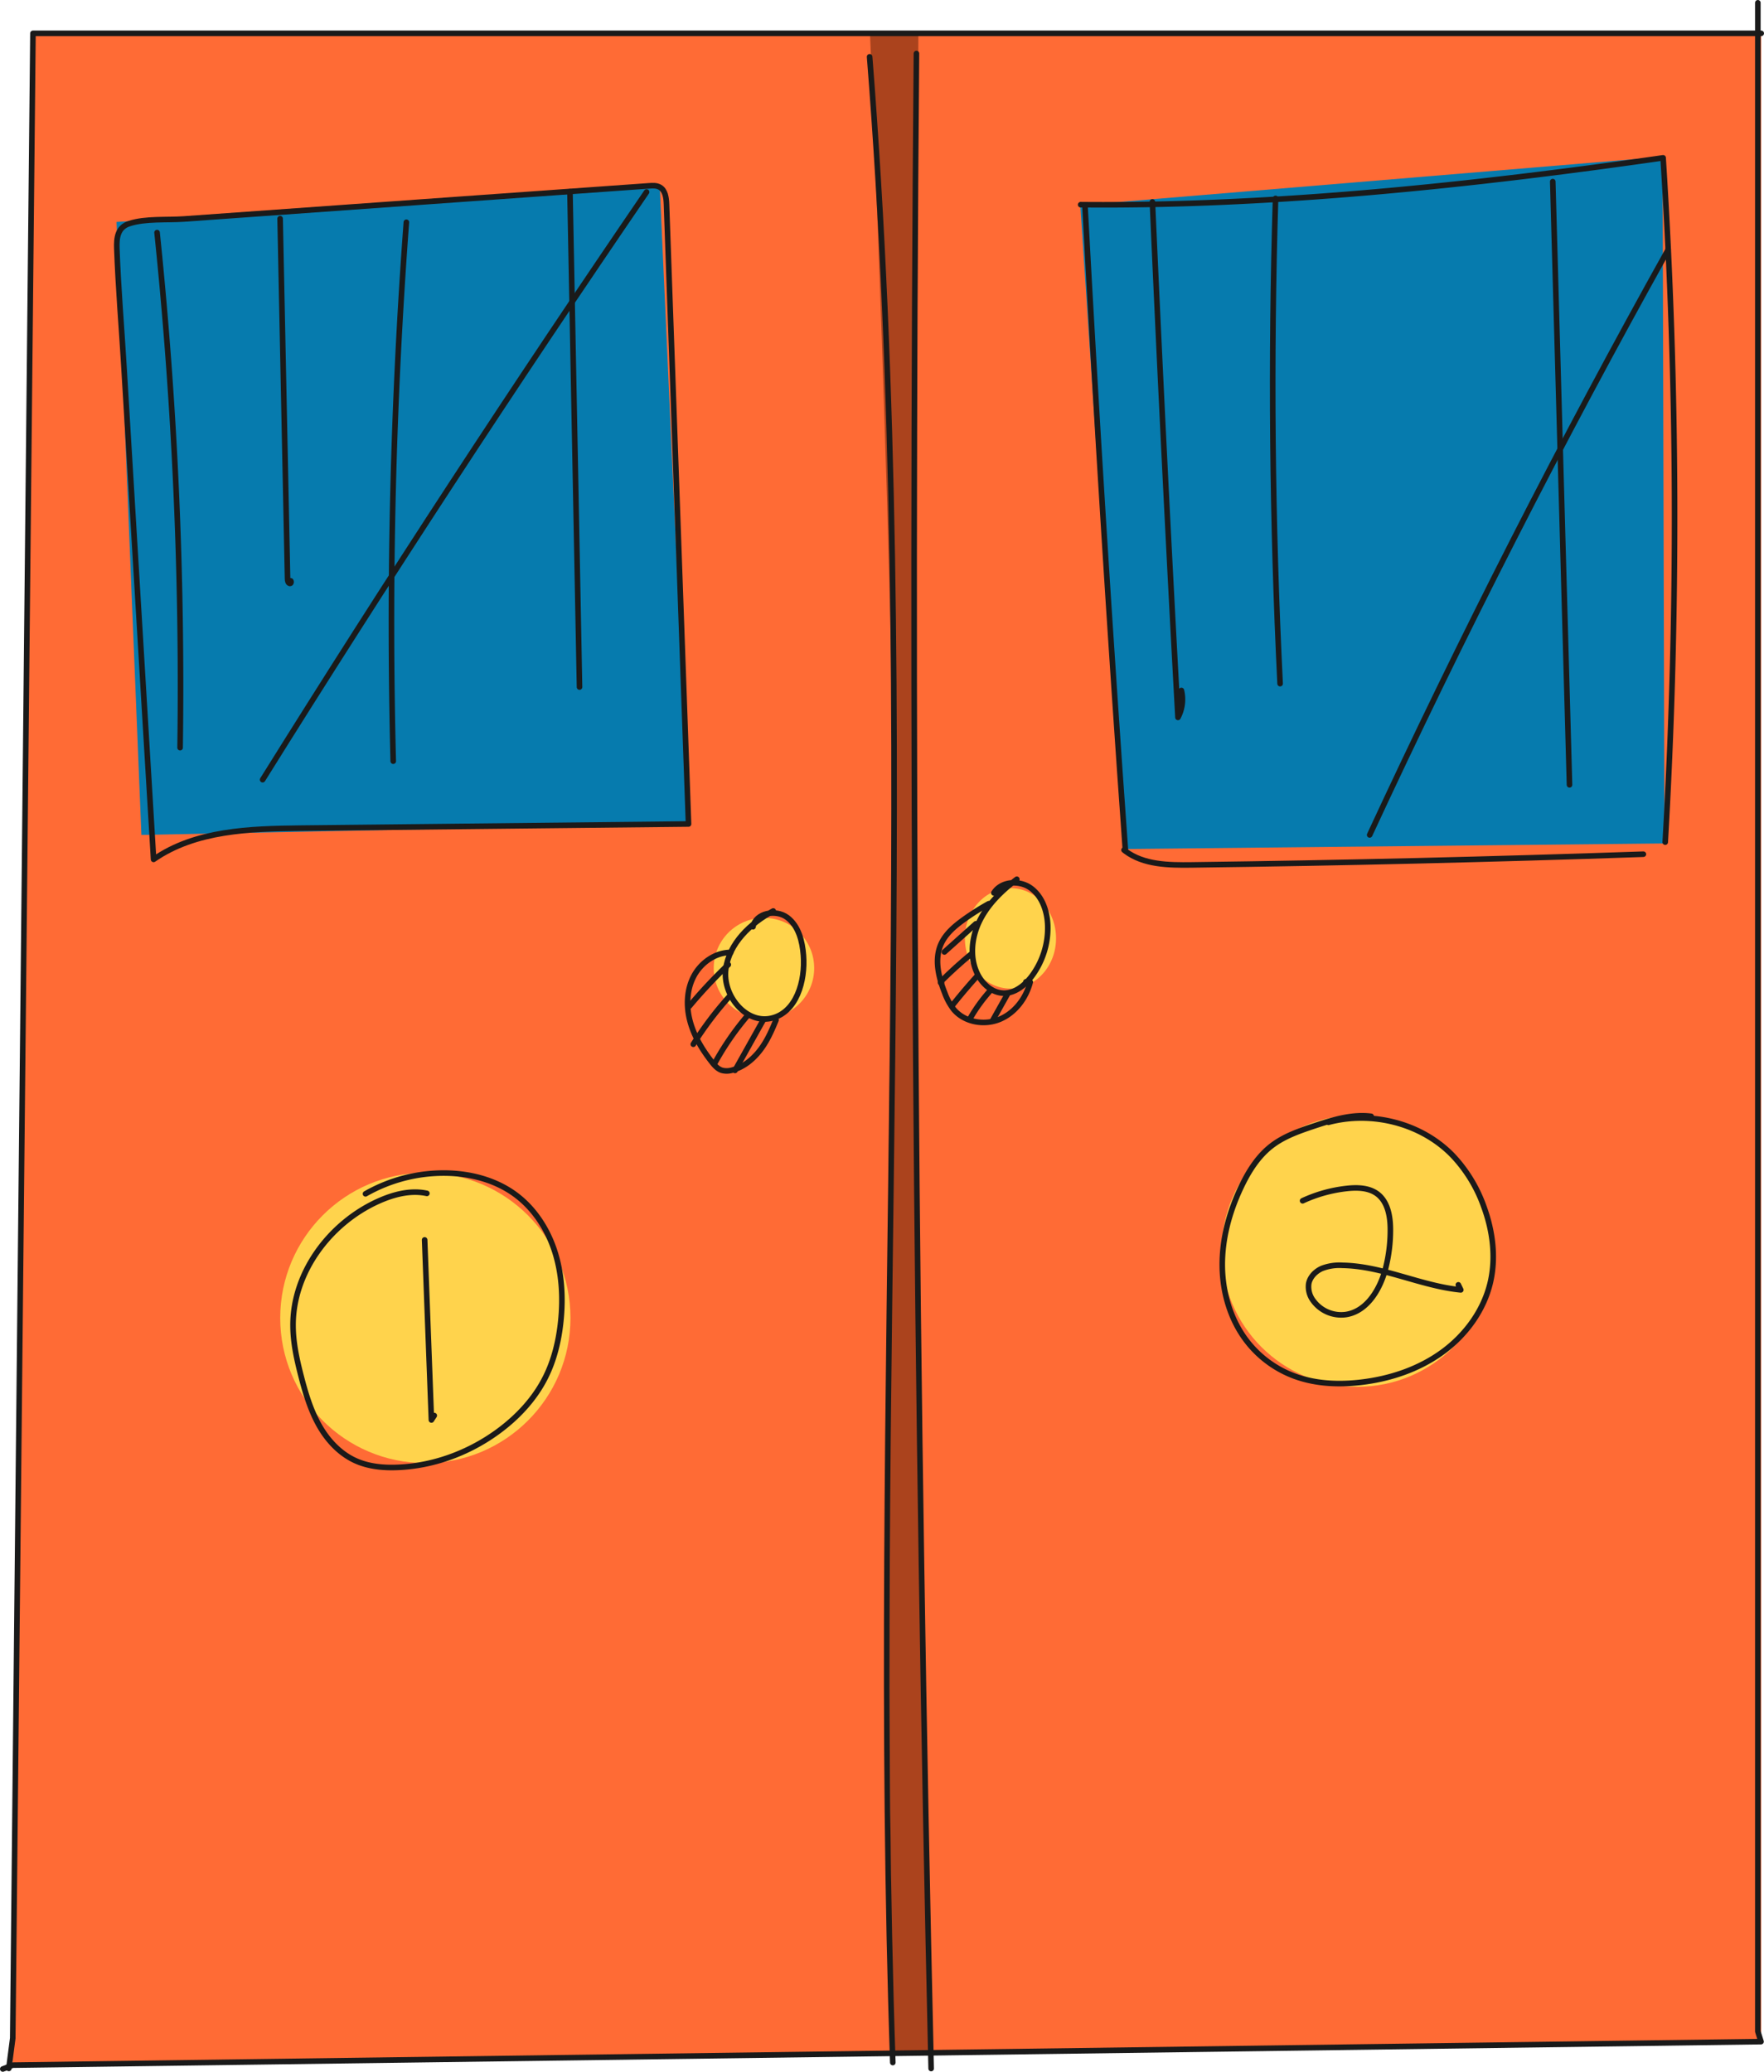 <svg xmlns="http://www.w3.org/2000/svg" width="948.14" height="1113.38" viewBox="0 0 948.14 1113.38"><defs><style>.cls-1{fill:#ff6b35;}.cls-2{fill:#ab431d;}.cls-3{fill:#067bae;}.cls-4{fill:#ffd34c;}.cls-5{fill:none;stroke:#1a1a1a;stroke-linecap:round;stroke-linejoin:round;stroke-width:3px;}</style></defs><g id="Layer_2" data-name="Layer 2"><g id="page_19"><g id="shapes"><polygon class="cls-1" points="946.63 1097.27 6.63 1110.27 17.63 18.27 946.63 18.27 946.63 1097.27"/><path class="cls-2" d="M500.62,1103.27h-21s-5-464,0-579-12-506-12-506h26l-2,507Z"/><polygon class="cls-3" points="62.63 119.27 354.64 100.61 370.08 442.81 76 448.69 62.63 119.27"/><polygon class="cls-3" points="580.63 110.27 893.63 84.27 894.63 453.27 603.63 456.27 580.63 110.27"/><circle class="cls-4" cx="228.62" cy="708.27" r="78"/><circle class="cls-4" cx="729.62" cy="672.27" r="73"/><circle class="cls-4" cx="410.62" cy="520.27" r="27"/><ellipse class="cls-4" cx="543.12" cy="504.27" rx="24.5" ry="27"/></g><g id="outline"><path class="cls-5" d="M82.55,461.84c22.52-15.65,51.78-16.5,79.19-16.8l208.34-2.23-11.84-333c-.12-3.45-.59-7.51-3.6-9.21-1.73-1-3.84-.87-5.83-.73l-125.47,8.93L98.77,117.69c-9.12.65-20.49-.36-29.21,2.45-6.34,2-7,7.66-6.76,13.55.76,20.92,2.52,41.85,3.78,62.74L74.08,321l7.55,125.48Z"/><path class="cls-5" d="M583.15,110.34q9.29,173,21.7,345.88"/><path class="cls-5" d="M895.05,452.56a3028.14,3028.14,0,0,0-1.14-367.74C792,99.47,683.83,111,580.85,110"/><path class="cls-5" d="M604.16,456.8c.22.19.45.38.69.56,9.89,7.44,23.28,7.61,35.65,7.45q121.43-1.57,242.8-5.76"/><path class="cls-5" d="M467.41,30.52c28.31,358.31.26,718.69,12.47,1077.9"/><path class="cls-5" d="M492.58,28.77q-4.63,541.46,7.91,1082.87"/><path class="cls-5" d="M4.74,1111.59c.63-5.43,1.48-10.83,2.11-16.26L17.71,17.92H946.64"/><path class="cls-5" d="M1.5,1111.88c1.82-.58,3.53-1.48,5.35-2.07l939.69-12.64c-.62-1.8-1.1-3.66-1.71-5.46V1.5"/><path class="cls-5" d="M306.35,103l5.14,266.22"/><path class="cls-5" d="M150.56,117.51l4,193.58c0,1,.26,2.26,1.23,2.45s.8-2,.07-1.31"/><path class="cls-5" d="M84.42,125A2363,2363,0,0,1,96.8,401.79"/><path class="cls-5" d="M218.42,119.44a2890.79,2890.79,0,0,0-7.06,289.61"/><path class="cls-5" d="M141.16,419Q241,259,347.53,103.2"/><path class="cls-5" d="M619.41,108.53q6.14,138.52,13.75,277A20.63,20.63,0,0,0,635,371.07"/><path class="cls-5" d="M685.6,106.64q-4,130.35,2.45,260.74"/><path class="cls-5" d="M736.18,448.69q74.31-160.17,160.44-314.5"/><path class="cls-5" d="M834.6,97.59l9,324.18"/><path class="cls-5" d="M415.62,489.56c-12.35,6.62-23.77,17.45-25.53,31.35s10.67,29.37,24.35,26.34,18.49-20.07,17.4-33.92c-.59-7.57-2.62-15.74-8.71-20.28s-17-2.45-18.4,5"/><path class="cls-5" d="M546.53,472.51c-8,6.07-15.4,13.2-19.88,22.15s-5.65,20-1.17,28.93c2.68,5.33,7.76,9.89,13.72,10.12,6.17.23,11.61-4.13,15.33-9.06a43.36,43.36,0,0,0,8.62-27.28c-.26-7.54-2.88-15.48-8.95-20s-16-3.93-20,2.47"/><path class="cls-5" d="M392.76,511.84c-8.27,0-16,5.46-19.86,12.78s-4.15,16.18-2,24.18,6.51,15.23,11.6,21.76c1.5,1.92,3.18,3.88,5.5,4.63a10.09,10.09,0,0,0,5.63-.13c6-1.58,11-5.67,14.81-10.57s6.32-10.6,8.66-16.32"/><path class="cls-5" d="M531.51,485.63a136.22,136.22,0,0,0-13.4,8.48c-5,3.59-9.91,7.73-12.38,13.36-3.61,8.22-1.26,17.79,2.07,26.13a32.64,32.64,0,0,0,4.79,8.82c5.73,6.92,16.29,8.8,24.61,5.4s14.28-11.36,16.55-20.06l-2.31-.13"/><path class="cls-5" d="M391.44,518.41a272.57,272.57,0,0,0-20.86,22.26"/><path class="cls-5" d="M391.89,535.67a184.93,184.93,0,0,0-19.23,25.5"/><path class="cls-5" d="M402.13,545.42a152.46,152.46,0,0,0-18.08,26.18"/><path class="cls-5" d="M410.22,548.18l-15.16,27.08"/><path class="cls-5" d="M524.5,496.46,507.6,511.6"/><path class="cls-5" d="M521.91,512.79q-8.35,6.86-16,14.49c-.22.22-.45.5-.36.79s.67.21.56-.07"/><path class="cls-5" d="M525.22,524.52q-7,7.74-13.55,16"/><path class="cls-5" d="M532.39,532.23a86.89,86.89,0,0,0-10.7,14.65"/><path class="cls-5" d="M541.63,534l-8.17,14.55"/><path class="cls-5" d="M229.44,641.32c-8.88-1.91-18.15.59-26.41,4.35-25.85,11.79-45.59,38.16-45.52,66.57,0,9.18,2,18.23,4.28,27.12s5,18.08,9.51,26.23S182.43,781,190.91,784.9c7,3.22,15,4,22.7,3.68,19.2-.73,38-7.66,53.57-18.91,10.75-7.77,20.12-17.71,26.05-29.58,4.72-9.43,7.17-19.87,8.22-30.35,1.27-12.54.55-25.41-3.34-37.4S287,649.27,276.82,641.83c-10.67-7.79-24.08-11.24-37.29-11.42a84.88,84.88,0,0,0-43.07,11.15"/><path class="cls-5" d="M228.24,666.33l3.64,96.76,1.53-2.37"/><path class="cls-5" d="M737,599.91c-10.52-1.34-21,2-31.08,5.33-7.91,2.66-15.94,5.48-22.53,10.59-7.26,5.63-12.27,13.65-16.23,21.94-6.38,13.37-10.39,28.05-10.19,42.87s4.8,29.77,14.15,41.27a57.66,57.66,0,0,0,24.22,17.46c11.44,4.33,24,4.89,36.18,3.47,15.57-1.82,30.93-6.93,43.62-16.12s22.55-22.65,26-37.93c3-13.31,1.14-27.42-3.55-40.24a77.49,77.49,0,0,0-17-27.8c-16.82-17.21-43.34-23.84-66.58-17.62"/><path class="cls-5" d="M700.14,645.3a76.3,76.3,0,0,1,23.72-6.61c5.72-.63,12-.46,16.55,3,5.53,4.23,6.88,12,6.91,18.93a83.42,83.42,0,0,1-2.46,20.57c-2.86,11.42-10,23.61-21.61,25.27a18.59,18.59,0,0,1-17.35-7.42,12.36,12.36,0,0,1-2.48-9.15c.68-3.7,3.66-6.69,7.1-8.22A26,26,0,0,1,721.6,680c21.69.37,42,11.06,63.56,13.18l-1.31-2.7"/></g></g></g></svg>